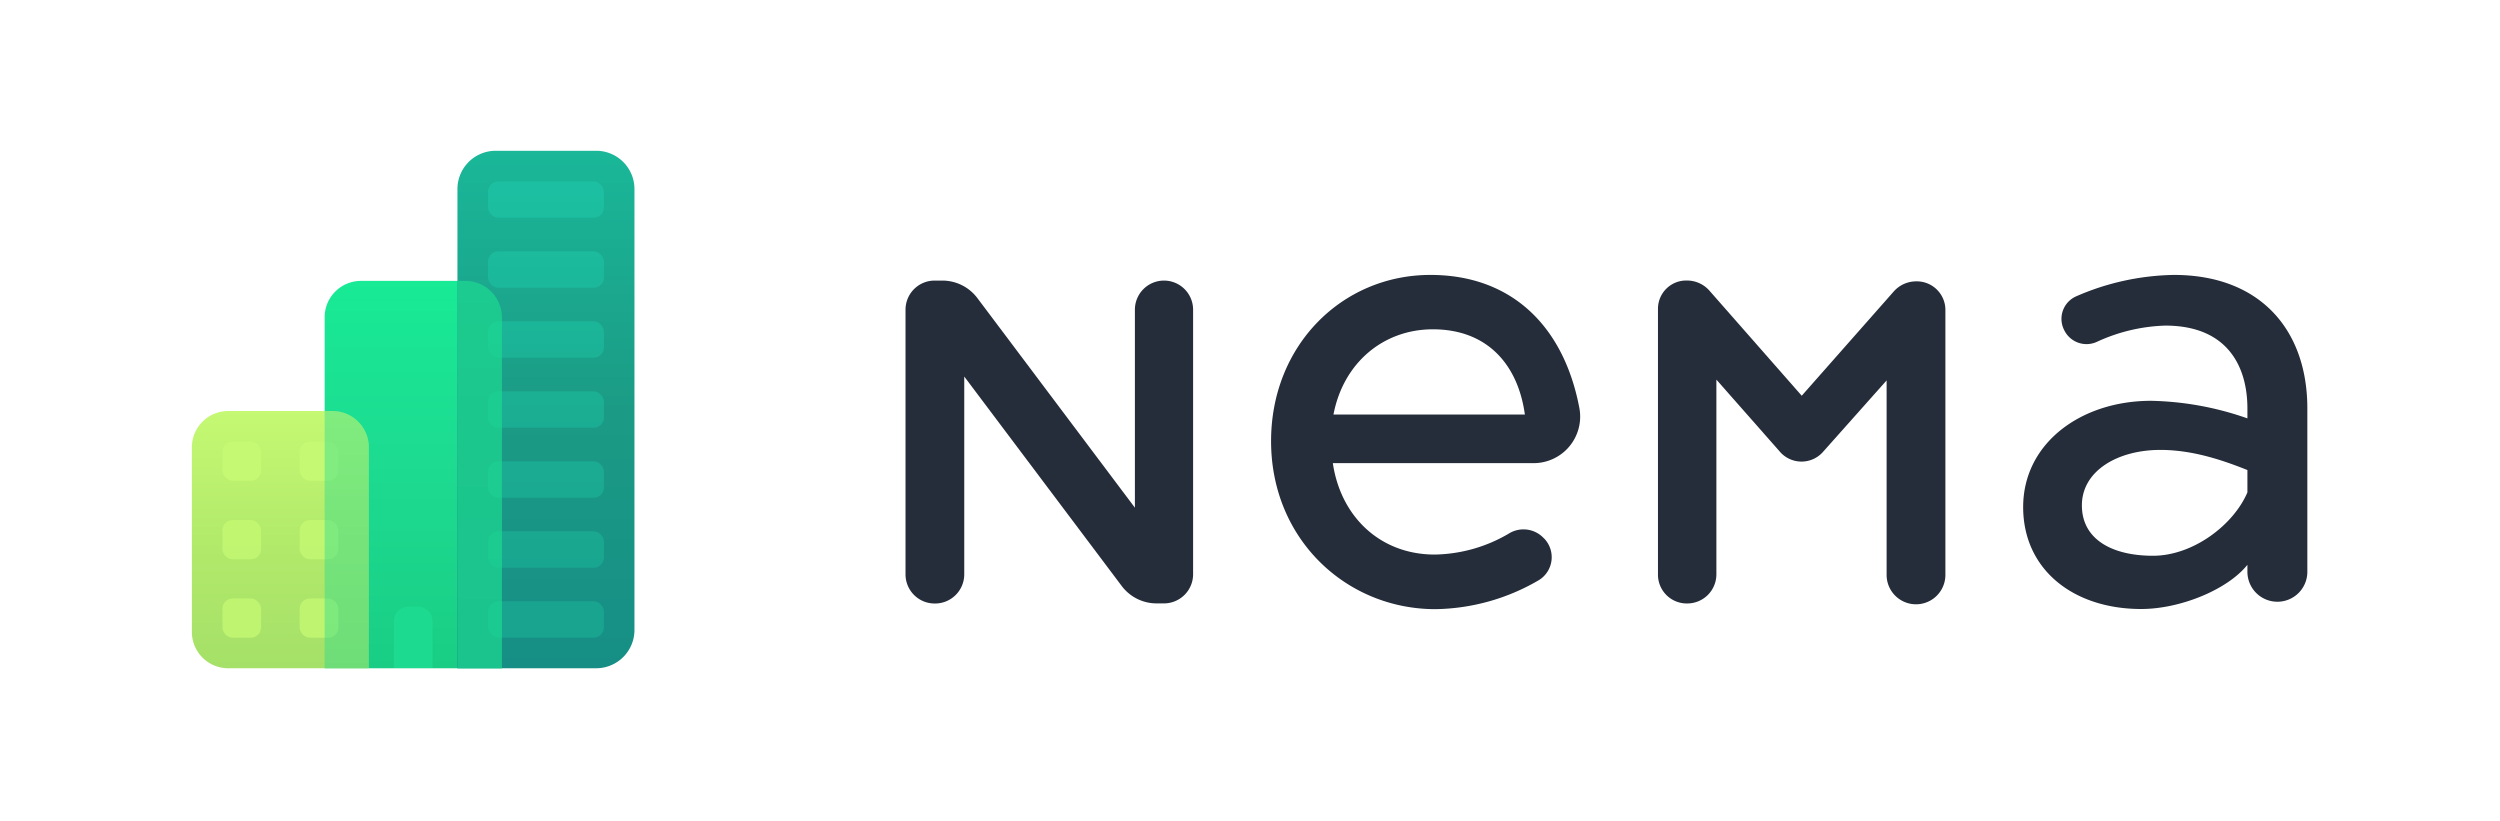<svg xmlns="http://www.w3.org/2000/svg" xmlns:ns1="http://www.w3.org/1999/xlink" viewBox="0.0 0.0 477.0 157.0" width="476.85" height="156.61"><defs><style>.cls-1{fill:#252d3a;}.cls-2{fill:url(#linear-gradient);}.cls-3{fill:url(#linear-gradient-2);}.cls-4{opacity:0.5;}.cls-5{fill:url(#linear-gradient-3);}.cls-6{fill:url(#linear-gradient-4);}.cls-7{fill:url(#linear-gradient-5);}.cls-8{fill:url(#linear-gradient-6);}.cls-9{fill:url(#linear-gradient-7);}.cls-10{fill:url(#linear-gradient-8);}.cls-11{fill:url(#linear-gradient-9);}.cls-12{fill:url(#linear-gradient-10);}.cls-13,.cls-14{fill:#c5f973;}.cls-14{opacity:0.75;}.cls-15,.cls-16,.cls-17{fill:#1dda91;}.cls-15{opacity:0.4;}.cls-16{opacity:0.7;}</style><linearGradient id="linear-gradient" x1="78.48" y1="127.78" x2="78.48" y2="53.71" gradientUnits="userSpaceOnUse"><stop offset="0" stop-color="#19ce84" /><stop offset="0.5" stop-color="#1dda91" /><stop offset="1" stop-color="#18ea95" /></linearGradient><linearGradient id="linear-gradient-2" x1="103.87" y1="127.78" x2="103.87" y2="28.83" gradientUnits="userSpaceOnUse"><stop offset="0" stop-color="#168e85" /><stop offset="0.5" stop-color="#1b9b85" /><stop offset="1" stop-color="#1ab799" /></linearGradient><linearGradient id="linear-gradient-3" x1="103.87" y1="37.96" x2="103.87" y2="116.03" gradientTransform="translate(207.75 236.91) rotate(-180)" gradientUnits="userSpaceOnUse"><stop offset="0" stop-color="#1dccab" /><stop offset="1" stop-color="#1ab799" /></linearGradient><linearGradient id="linear-gradient-4" x1="103.87" y1="37.96" x2="103.87" y2="116.03" gradientTransform="translate(207.75 210.15) rotate(-180)" ns1:href="#linear-gradient-3" /><linearGradient id="linear-gradient-5" x1="103.87" y1="37.96" x2="103.87" y2="116.03" gradientTransform="translate(207.75 183.38) rotate(-180)" ns1:href="#linear-gradient-3" /><linearGradient id="linear-gradient-6" x1="103.87" y1="37.96" x2="103.87" y2="116.03" gradientTransform="translate(207.75 156.61) rotate(-180)" ns1:href="#linear-gradient-3" /><linearGradient id="linear-gradient-7" x1="103.87" y1="37.96" x2="103.87" y2="116.03" gradientTransform="translate(207.75 129.84) rotate(-180)" ns1:href="#linear-gradient-3" /><linearGradient id="linear-gradient-8" x1="103.87" y1="37.96" x2="103.87" y2="116.03" gradientTransform="translate(207.75 103.07) rotate(-180)" ns1:href="#linear-gradient-3" /><linearGradient id="linear-gradient-9" x1="103.87" y1="37.96" x2="103.87" y2="116.03" gradientTransform="translate(207.75 76.31) rotate(-180)" ns1:href="#linear-gradient-3" /><linearGradient id="linear-gradient-10" x1="53.09" y1="127.78" x2="53.09" y2="78.59" gradientUnits="userSpaceOnUse"><stop offset="0" stop-color="#a5e068" /><stop offset="0.5" stop-color="#b2ea6a" /><stop offset="1" stop-color="#c5f973" /></linearGradient></defs><g id="similar_logo" data-name="similar logo"><path class="cls-1" d="M273,52.57c-16.89,0-30.47,13.47-30.47,31.78,0,18.78,14.41,32.13,31.42,32.13a40.18,40.18,0,0,0,19.82-5.57,5.15,5.15,0,0,0,.92-8l-.1-.09a5.31,5.31,0,0,0-6.62-.78,28.77,28.77,0,0,1-14.14,4c-10.51,0-18-7.32-19.49-17.48h38.37a8.9,8.9,0,0,0,8.78-10.49C298.52,62.32,288.48,52.57,273,52.57Zm-18.54,26.7c1.89-9.92,9.57-16.3,19-16.3,10.51,0,16.3,6.85,17.6,16.3Z" /><path class="cls-1" d="M178.2,53.65h1.49A8.39,8.39,0,0,1,186.37,57l30.12,40.08V59.23a5.57,5.57,0,0,1,5.56-5.58h0a5.57,5.57,0,0,1,5.57,5.57h0v50.6a5.58,5.58,0,0,1-5.57,5.56h-1.4a8.35,8.35,0,0,1-6.68-3.33L183.86,72v37.84a5.58,5.58,0,0,1-5.57,5.56h-.09a5.57,5.57,0,0,1-5.57-5.57h0V59.23a5.57,5.57,0,0,1,5.56-5.58Z" /><path class="cls-1" d="M440.68,78.09v31.24a5.72,5.72,0,0,1-5.73,5.73h0a5.73,5.73,0,0,1-5.73-5.73V108c-3.83,4.78-12.87,8.45-20.31,8.45-13,0-22.57-7.56-22.57-19.49,0-12.17,11-20.32,24.46-20.32A58.76,58.76,0,0,1,429.22,80V78.09c0-7.68-3.54-15.83-15.71-15.83a33.47,33.47,0,0,0-13.15,3.14,4.74,4.74,0,0,1-6.14-2.21l-.07-.14a4.7,4.7,0,0,1,2.38-6.41,48.43,48.43,0,0,1,18.64-4.07C431.59,52.57,440.68,63,440.68,78.09ZM429.22,94.15V89.88c-5-2-10.63-3.85-16.65-3.85-8.15,0-15,4-15,10.6s5.91,9.64,13.59,9.64S426.57,100.37,429.22,94.15Z" /><path class="cls-1" d="M365.87,53.8a5.47,5.47,0,0,1,5.6,5.35V110a5.62,5.62,0,0,1-11.24-.14V72.74L348.17,86.29a5.48,5.48,0,0,1-8.42,0l-12.07-13.7v37.22a5.57,5.57,0,0,1-5.58,5.58,5.5,5.5,0,0,1-5.59-5.44V59a5.4,5.4,0,0,1,5.54-5.36,5.72,5.72,0,0,1,4.25,1.88L344,75.67l17.65-20A5.74,5.74,0,0,1,365.87,53.8Z" /><path class="cls-2" d="M68.51,53.71h20a6.95,6.95,0,0,1,6.95,6.95v67.12a0,0,0,0,1,0,0H61.56a0,0,0,0,1,0,0V60.66a6.95,6.95,0,0,1,6.95-6.95Z" /><path class="cls-3" d="M94.27,28.83h19.21a7.32,7.32,0,0,1,7.32,7.32v84.31a7.32,7.32,0,0,1-7.32,7.32H86.95a0,0,0,0,1,0,0V36.15A7.32,7.32,0,0,1,94.27,28.83Z" /><g class="cls-4"><rect class="cls-5" x="92.79" y="114.98" width="22.16" height="6.96" rx="1.96" transform="translate(207.75 236.91) rotate(180)" /><rect class="cls-6" x="92.79" y="101.59" width="22.16" height="6.96" rx="1.96" transform="translate(207.75 210.15) rotate(180)" /><rect class="cls-7" x="92.79" y="88.21" width="22.16" height="6.96" rx="1.96" transform="translate(207.75 183.38) rotate(180)" /><rect class="cls-8" x="92.79" y="74.82" width="22.16" height="6.96" rx="1.96" transform="translate(207.75 156.61) rotate(180)" /><rect class="cls-9" x="92.79" y="61.44" width="22.16" height="6.96" rx="1.96" transform="translate(207.75 129.84) rotate(180)" /><rect class="cls-10" x="92.79" y="48.05" width="22.16" height="6.96" rx="1.96" transform="translate(207.75 103.07) rotate(180)" /><rect class="cls-11" x="92.79" y="34.67" width="22.16" height="6.96" rx="1.96" transform="translate(207.75 76.31) rotate(180)" /></g><path class="cls-12" d="M43.12,78.59h20A6.95,6.95,0,0,1,70,85.54v42.24a0,0,0,0,1,0,0H43.12a6.95,6.95,0,0,1-6.95-6.95V85.54A6.95,6.95,0,0,1,43.12,78.59Z" /><rect class="cls-13" x="42.02" y="84.44" width="7.39" height="7.5" rx="1.96" transform="translate(91.42 176.37) rotate(180)" /><rect class="cls-14" x="42.02" y="99.44" width="7.39" height="7.5" rx="1.96" transform="translate(91.42 206.38) rotate(180)" /><rect class="cls-14" x="56.79" y="99.44" width="7.39" height="7.5" rx="1.96" transform="translate(120.96 206.38) rotate(180)" /><rect class="cls-13" x="56.79" y="84.44" width="7.39" height="7.5" rx="1.96" transform="translate(120.96 176.37) rotate(-180)" /><rect class="cls-14" x="42.02" y="114.44" width="7.39" height="7.5" rx="1.96" transform="translate(91.42 236.38) rotate(180)" /><rect class="cls-14" x="56.79" y="114.44" width="7.39" height="7.5" rx="1.96" transform="translate(120.96 236.38) rotate(180)" /><path class="cls-15" d="M70,85.54a7,7,0,0,0-6.95-7H61.56v49.19H70Z" /><path class="cls-16" d="M88.46,53.71H87v74.07h8.46V60.66A7,7,0,0,0,88.46,53.71Z" /><path class="cls-17" d="M77.61,116h1.75a2.82,2.82,0,0,1,2.82,2.82v8.91a0,0,0,0,1,0,0H74.79a0,0,0,0,1,0,0v-8.91A2.82,2.82,0,0,1,77.61,116Z" /></g></svg>